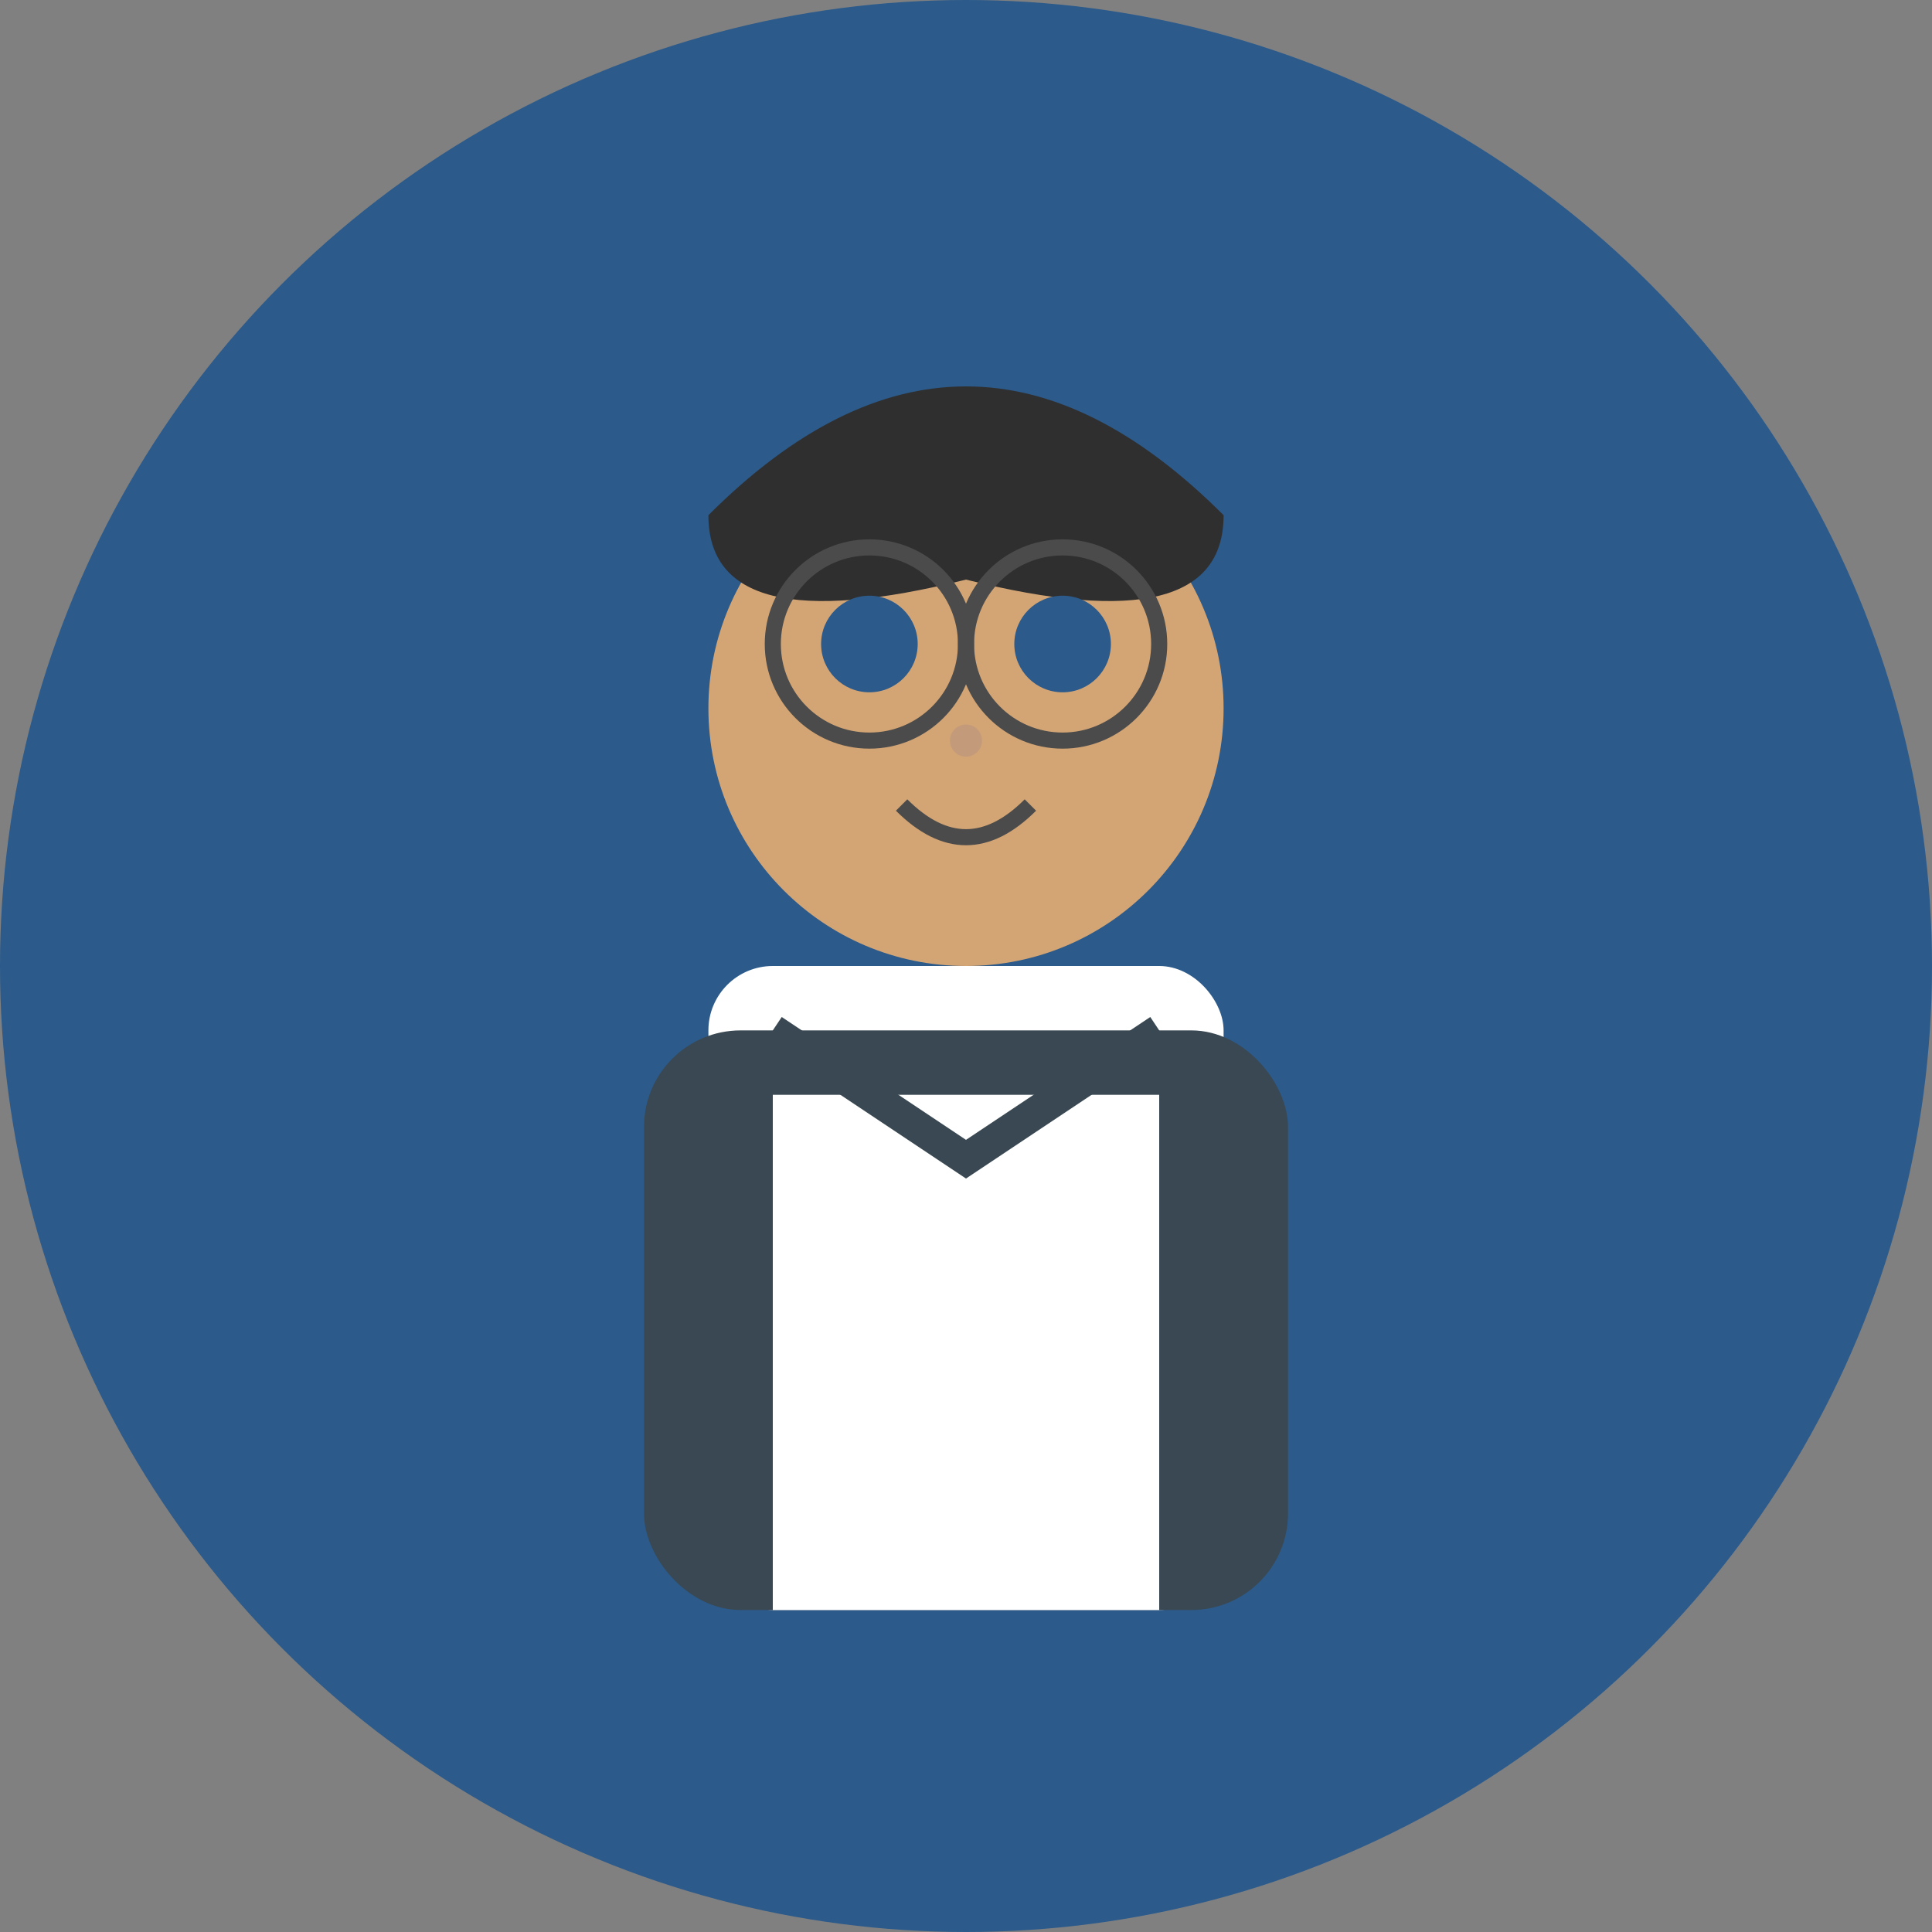 <svg width="60" height="60" viewBox="0 0 60 60" fill="none" xmlns="http://www.w3.org/2000/svg">
  <rect x="0" y="0" width="60" height="60" fill="#808080" stroke="none"/>
  <!-- Background circle -->
  <circle cx="30" cy="30" r="30" fill="#2B5A8B"/>
  
  <!-- Face -->
  <circle cx="30" cy="22" r="8" fill="#D4A574"/>
  
  <!-- Hair -->
  <path d="M22 16 Q30 8 38 16 Q38 20 30 18 Q22 20 22 16" fill="#2F2F2F"/>
  
  <!-- Eyes -->
  <circle cx="27" cy="20" r="1.5" fill="#2B5A8B"/>
  <circle cx="33" cy="20" r="1.5" fill="#2B5A8B"/>
  
  <!-- Glasses -->
  <circle cx="27" cy="20" r="3" stroke="#4B4B4B" stroke-width="0.5" fill="none"/>
  <circle cx="33" cy="20" r="3" stroke="#4B4B4B" stroke-width="0.5" fill="none"/>
  <line x1="30" y1="20" x2="30" y2="20" stroke="#4B4B4B" stroke-width="0.5"/>
  
  <!-- Nose -->
  <circle cx="30" cy="23" r="0.5" fill="#C49B7A"/>
  
  <!-- Mouth -->
  <path d="M28 25 Q30 27 32 25" stroke="#4B4B4B" stroke-width="0.5" fill="none"/>
  
  <!-- Body (shirt) -->
  <rect x="22" y="30" width="16" height="20" fill="white" rx="2"/>
  
  <!-- Casual jacket -->
  <rect x="20" y="32" width="20" height="18" fill="#394852" rx="3"/>
  <rect x="24" y="34" width="12" height="16" fill="white"/>
  
  <!-- Collar -->
  <path d="M24 32 L30 36 L36 32" stroke="#394852" stroke-width="1" fill="none"/>
</svg>